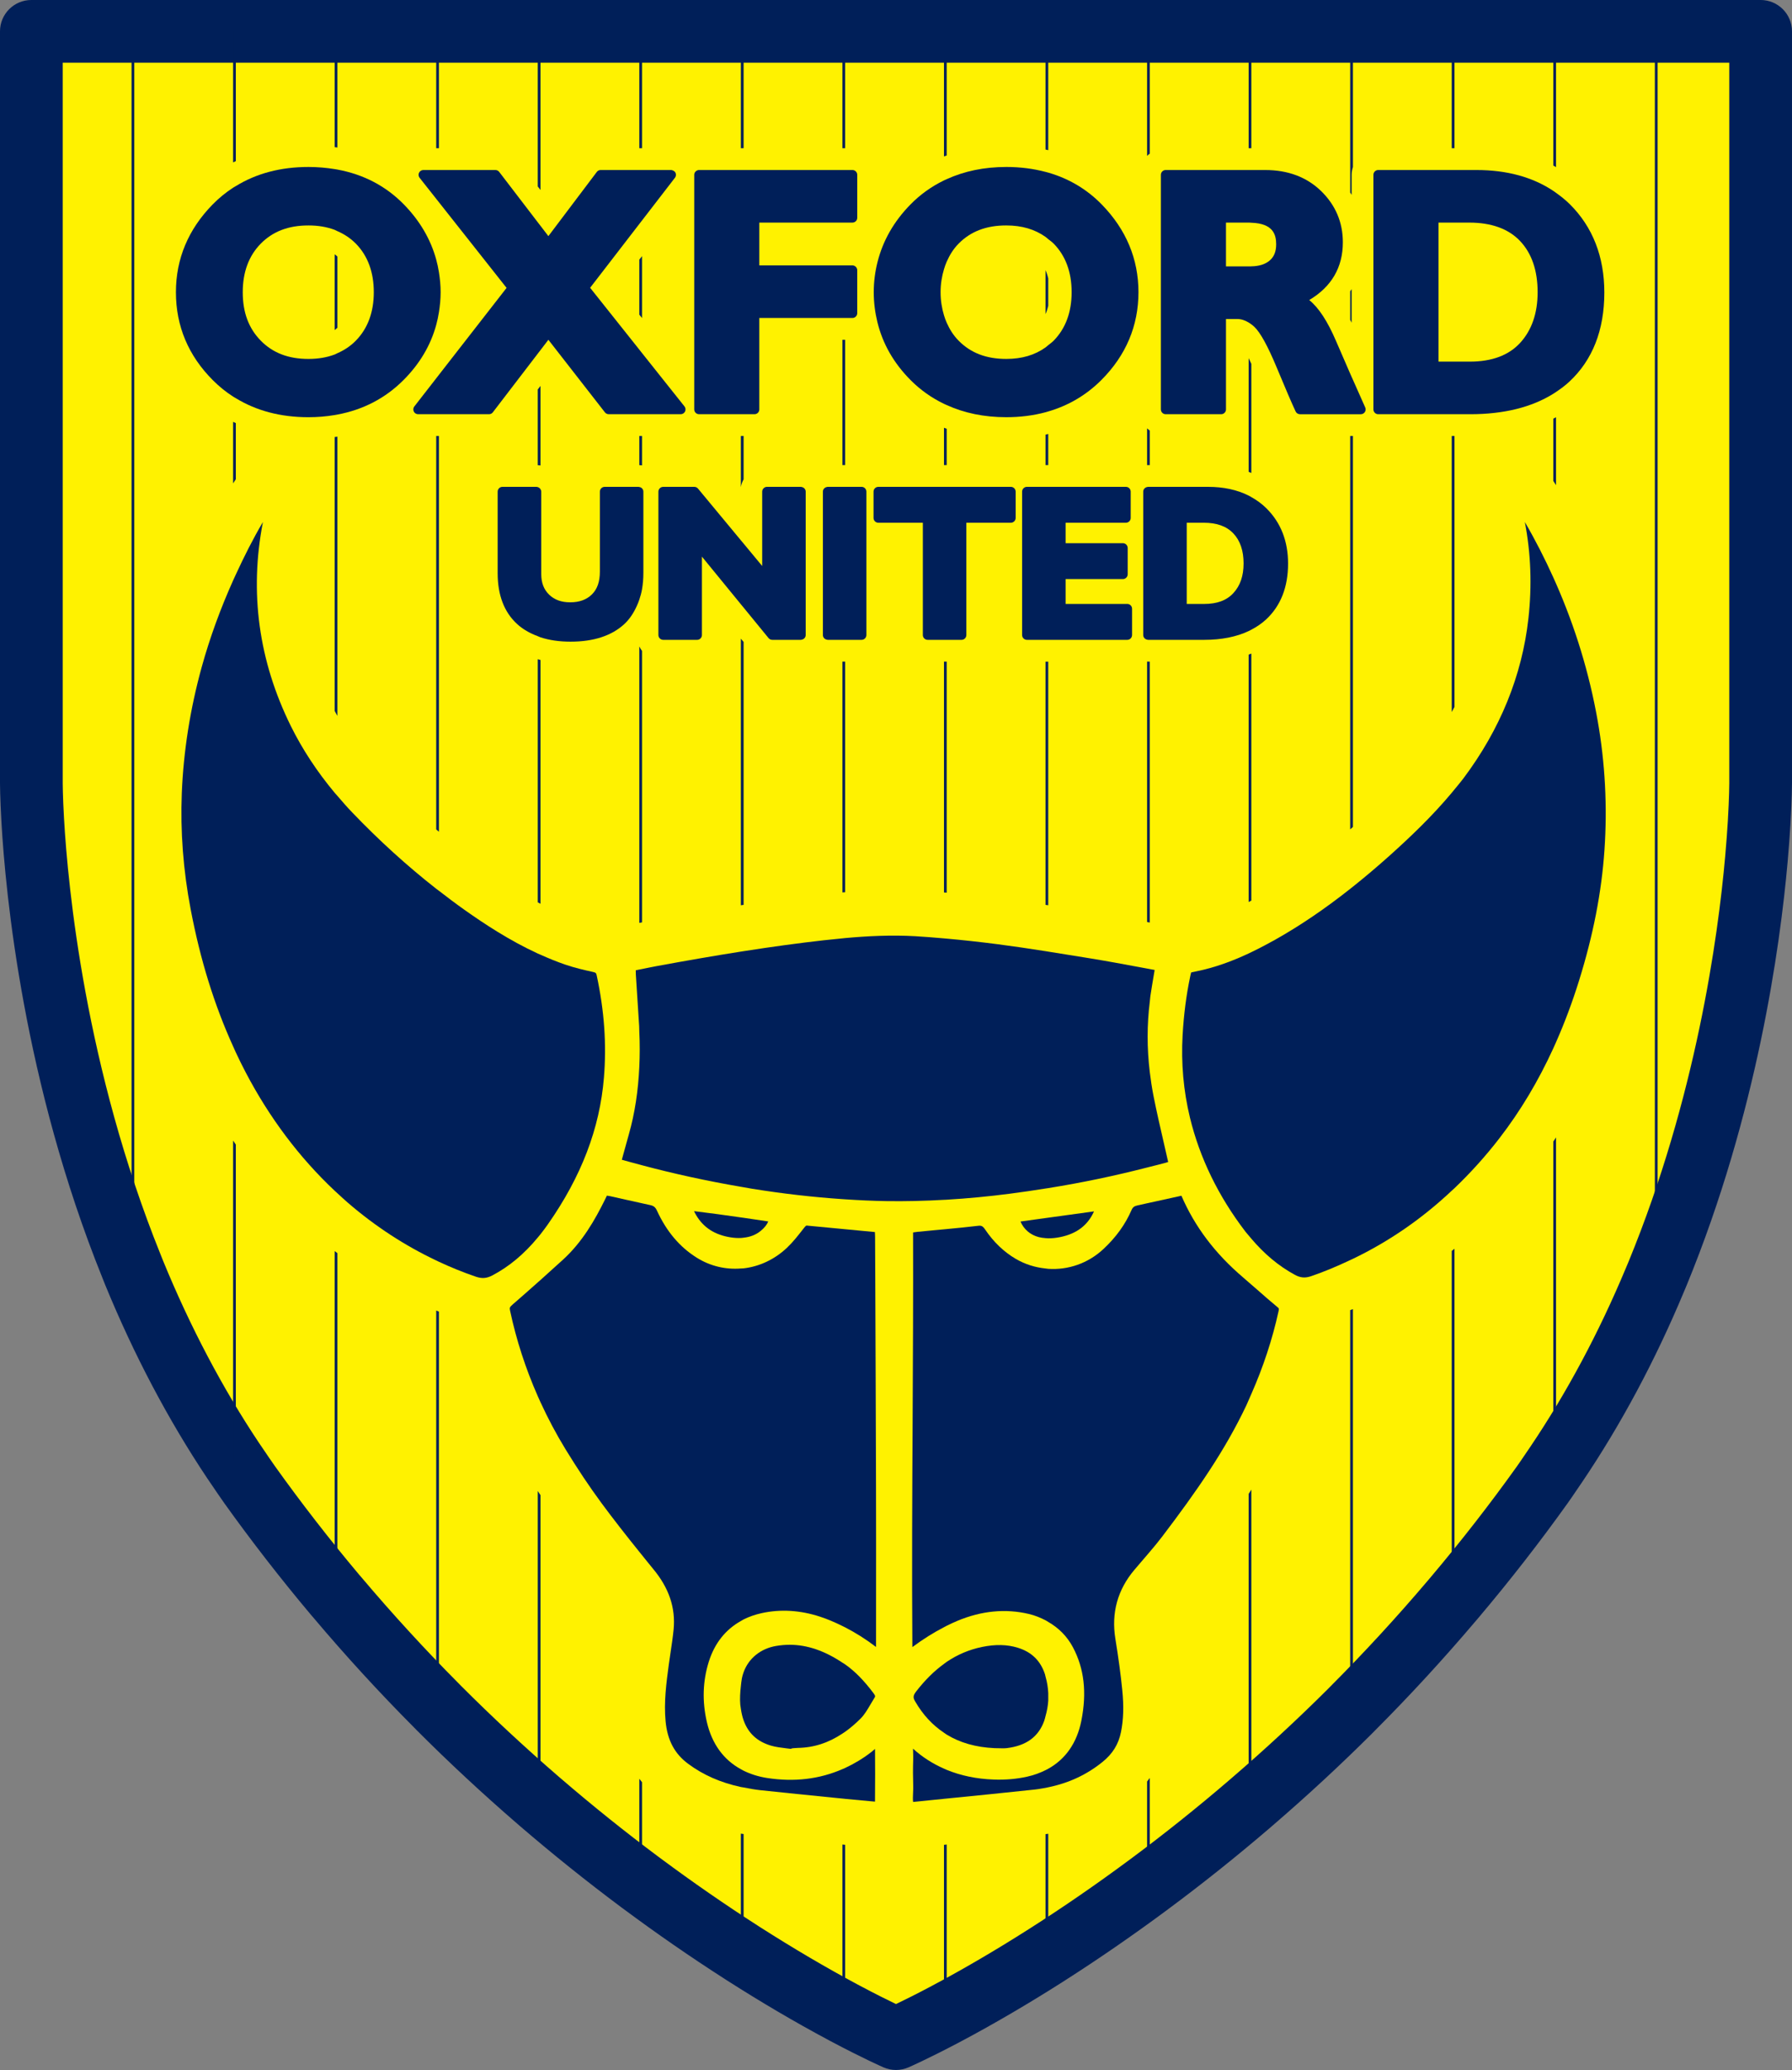 <svg xmlns:dc="http://purl.org/dc/elements/1.1/" xmlns:cc="http://creativecommons.org/ns#" xmlns:rdf="http://www.w3.org/1999/02/22-rdf-syntax-ns#" xmlns:svg="http://www.w3.org/2000/svg" xmlns="http://www.w3.org/2000/svg" xmlns:sodipodi="http://sodipodi.sourceforge.net/DTD/sodipodi-0.dtd" xmlns:inkscape="http://www.inkscape.org/namespaces/inkscape" id="svg2" version="1.1" inkscape:version="0.91 r13725" xml:space="preserve" viewBox="14.33 14.34 581.34 671.33" sodipodi:docname="Logo Oxford United 2018.svg"><rect x="14.33" y="14.34" width="581.34" height="671.33" fill="#808080" stroke="none"/><defs id="defs6"></defs><sodipodi:namedview pagecolor="#ffffff" bordercolor="#666666" borderopacity="1" objecttolerance="10" gridtolerance="10" guidetolerance="10" inkscape:pageopacity="0" inkscape:pageshadow="2" inkscape:window-width="1440" inkscape:window-height="788" id="namedview4" showgrid="false" inkscape:zoom="0.77680356" inkscape:cx="304.70946" inkscape:cy="395.4381" inkscape:window-x="0" inkscape:window-y="1" inkscape:window-maximized="1" inkscape:current-layer="g10"></sodipodi:namedview><g id="g10" inkscape:groupmode="layer" inkscape:label="Logo Oxford United" transform="matrix(1.25,0,0,-1.25,0,700)"><g id="g5158" transform="matrix(1,0,0,1,0.001,0)"><g id="g5066"><path style="fill:#001f59;fill-opacity:1;fill-rule:nonzero;stroke:none" d="m 19.603,548.53 c -4.492,0 -8.141,-3.642 -8.141,-8.134 l 0,-195.048 c 0,-0.152 0.014,-3.788 0.373,-10.084 1.064,-18.689 5.756,-67.629 26.223,-118.325 l 0.725,-1.825 c 7.435,-18.094 16.315,-34.93 26.431,-50.08 l 1.133,-1.659 c 1.092,-1.617 2.183,-3.234 3.323,-4.838 6.958,-9.738 14.498,-19.456 22.438,-28.911 l 0.698,-0.809 c 8.278,-9.814 17.061,-19.392 26.078,-28.453 l 0.739,-0.755 c 8.285,-8.301 17.061,-16.455 26.106,-24.272 l 0.698,-0.602 c 8.492,-7.305 17.275,-14.342 26.092,-20.922 0.007,-0.007 0.221,-0.165 0.228,-0.172 l 0.491,-0.359 c 8.651,-6.428 17.433,-12.504 26.23,-18.144 l 0.595,-0.386 c 8.921,-5.695 17.731,-10.88 26.417,-15.517 l 0.497,-0.269 c 8.52,-4.527 13.571,-6.732 13.778,-6.822 1.036,-0.449 2.137,-0.678 3.242,-0.678 1.099,0 2.197,0.228 3.227,0.67 0.2,0.09 4.947,2.15 13.267,6.545 l 0.483,0.256 c 8.486,4.513 17.303,9.67 26.252,15.358 l 0.664,0.428 c 8.658,5.529 17.441,11.584 26.106,17.991 l 0.719,0.539 c 8.817,6.538 17.592,13.547 26.098,20.831 l 0.713,0.616 c 9.08,7.803 17.855,15.923 26.098,24.141 l 0.713,0.727 c 8.969,8.978 17.752,18.523 26.092,28.358 l 0.719,0.842 c 8.244,9.752 16.038,19.774 23.169,29.761 0.739,1.023 1.437,2.068 2.142,3.105 l 1.575,2.308 c 10.089,14.943 18.976,31.538 26.405,49.314 l 0.739,1.755 c 18.291,44.496 24.282,87.956 26.223,109.9 0.325,3.656 0.559,6.911 0.725,9.655 0.401,6.732 0.408,10.623 0.408,10.789 l 0,195.042 c 0,4.492 -3.648,8.134 -8.139,8.134 l -448.794,0 z" id="path5064" inkscape:connector-curvature="0"></path><path style="fill:#fff200;fill-opacity:1;fill-rule:nonzero;stroke:none" d="m 27.739,532.256 432.52,0 0,-186.894 c 0,-0.035 -0.007,-3.635 -0.373,-9.828 -0.159,-2.613 -0.387,-5.716 -0.691,-9.192 -1.859,-21.025 -7.595,-62.631 -25.064,-105.13 l -0.697,-1.659 C 426.414,202.744 418.039,187.104 408.566,173.073 l -1.577,-2.316 c -0.629,-0.926 -1.25,-1.852 -1.906,-2.764 -6.882,-9.642 -14.409,-19.304 -22.348,-28.711 l -0.705,-0.83 c -8.064,-9.503 -16.542,-18.716 -25.2,-27.383 l -0.698,-0.712 c -7.953,-7.927 -16.431,-15.771 -25.2,-23.305 L 330.225,86.445 C 322.016,79.409 313.531,72.635 304.991,66.291 L 304.327,65.8 C 295.959,59.607 287.487,53.768 279.113,48.425 l -0.67,-0.428 C 269.908,42.564 261.458,37.622 253.38,33.33 l -0.727,-0.388 c -3.683,-1.949 -6.62,-3.393 -8.652,-4.367 -2.17,1.037 -5.361,2.62 -9.383,4.763 l -0.692,0.366 c -8.092,4.327 -16.536,9.295 -25.159,14.797 l -0.4,0.256 c -0.021,0.014 -0.215,0.146 -0.242,0.159 -8.354,5.363 -16.833,11.224 -25.153,17.403 l -0.725,0.539 c -8.52,6.352 -16.999,13.159 -25.222,20.23 l -0.684,0.587 c -8.72,7.534 -17.206,15.42 -25.208,23.438 l -0.691,0.705 c -8.727,8.771 -17.205,18.025 -25.214,27.508 l -0.684,0.794 c -7.649,9.109 -14.918,18.481 -21.628,27.867 -1.057,1.486 -2.067,2.986 -3.083,4.486 l -1.113,1.631 c -9.487,14.217 -17.862,30.1 -24.889,47.206 l -0.684,1.714 C 33.585,271.487 29.099,318.312 28.077,336.192 c -0.332,5.785 -0.338,9.164 -0.338,9.164 l 0,186.9 z" id="path174" inkscape:connector-curvature="0"></path></g><g id="g4882"><path style="fill:#001f59;fill-opacity:1;fill-rule:nonzero;stroke:none" d="m 468.004,540.393 -0.705,0 0,0 0,-214.768 c 0.318,3.566 0.546,6.746 0.705,9.42 l 0,205.347 z" id="path4752" inkscape:connector-curvature="0"></path><path style="fill:#001f59;fill-opacity:1;fill-rule:nonzero;stroke:none" d="m 440.944,540.393 0,0 0,-323.983 c 0.235,0.567 0.477,1.133 0.705,1.693 l 0,322.29 0,0 -0.705,0 z" id="path4750" inkscape:connector-curvature="0"></path><path style="fill:#001f59;fill-opacity:1;fill-rule:nonzero;stroke:none" d="m 415.294,540.393 0,0 -0.705,0 0,0 0,-34.82 c 0.235,-0.131 0.47,-0.27 0.705,-0.401 l 0,35.221 z" id="path4748" inkscape:connector-curvature="0"></path><path style="fill:#001f59;fill-opacity:1;fill-rule:nonzero;stroke:none" d="m 414.589,167.463 c 0.235,0.346 0.47,0.691 0.705,1.037 l 0,84.921 c -0.235,-0.352 -0.47,-0.712 -0.705,-1.064 l 0,-84.894 z" id="path4746" inkscape:connector-curvature="0"></path><path style="fill:#001f59;fill-opacity:1;fill-rule:nonzero;stroke:none" d="m 414.589,423.754 c 0.235,-0.366 0.47,-0.726 0.705,-1.106 l 0,17.624 c -0.235,-0.124 -0.47,-0.249 -0.705,-0.366 l 0,-16.152 z" id="path4744" inkscape:connector-curvature="0"></path><path style="fill:#001f59;fill-opacity:1;fill-rule:nonzero;stroke:none" d="m 388.939,365.11 0,70.297 -0.712,0 0,-71.624 c 0.242,0.435 0.484,0.878 0.712,1.327" id="path4742" inkscape:connector-curvature="0"></path><path style="fill:#001f59;fill-opacity:1;fill-rule:nonzero;stroke:none" d="m 388.227,133.189 c 0.242,0.276 0.477,0.553 0.712,0.829 l 0,90.52 c -0.235,-0.187 -0.47,-0.373 -0.712,-0.56 l 0,-90.789 z" id="path4740" inkscape:connector-curvature="0"></path><path style="fill:#001f59;fill-opacity:1;fill-rule:nonzero;stroke:none" d="m 388.939,540.393 0,0 -0.712,0 0,0 0,-30.321 0.712,0 0,30.321 z" id="path4738" inkscape:connector-curvature="0"></path><path style="fill:#001f59;fill-opacity:1;fill-rule:nonzero;stroke:none" d="m 361.872,104.596 c 0.235,0.235 0.47,0.484 0.712,0.719 l 0,103.562 c -0.235,-0.097 -0.477,-0.173 -0.712,-0.27 l 0,-104.011 z" id="path4736" inkscape:connector-curvature="0"></path><path style="fill:#001f59;fill-opacity:1;fill-rule:nonzero;stroke:none" d="m 362.245,473.51 c -0.117,-0.187 -0.242,-0.373 -0.373,-0.56 l 0,-7.402 c 0.124,-0.249 0.249,-0.491 0.373,-0.746 l 0,8.708 z" id="path4734" inkscape:connector-curvature="0"></path><path style="fill:#001f59;fill-opacity:1;fill-rule:nonzero;stroke:none" d="m 362.245,503.174 c 0,0.705 0.138,1.368 0.339,2.011 l 0,35.207 0,0 -0.712,0 0,0 0,-41.815 c 0.131,-0.2 0.256,-0.401 0.373,-0.601 l 0,5.197 z" id="path4732" inkscape:connector-curvature="0"></path><path style="fill:#001f59;fill-opacity:1;fill-rule:nonzero;stroke:none" d="m 362.584,333.967 0,101.44 -0.712,0 0,-102.062 c 0.235,0.207 0.47,0.415 0.712,0.622" id="path4730" inkscape:connector-curvature="0"></path><path style="fill:#001f59;fill-opacity:1;fill-rule:nonzero;stroke:none" d="m 335.517,314.498 c 0.242,0.131 0.463,0.235 0.705,0.373 l 0,64.09 c -0.235,-0.09 -0.463,-0.194 -0.705,-0.276 l 0,-64.187 z" id="path4726" inkscape:connector-curvature="0"></path><path style="fill:#001f59;fill-opacity:1;fill-rule:nonzero;stroke:none" d="m 335.517,426.111 c 0.242,-0.09 0.47,-0.194 0.705,-0.29 l 0,28.303 c -0.249,0.553 -0.484,1.037 -0.705,1.486 l 0,-29.498 z" id="path4724" inkscape:connector-curvature="0"></path><path style="fill:#001f59;fill-opacity:1;fill-rule:nonzero;stroke:none" d="m 335.517,80.26 c 0.235,0.2 0.47,0.408 0.705,0.608 l 0,81.169 c -0.235,-0.366 -0.47,-0.74 -0.705,-1.106 l 0,-80.671 z" id="path4722" inkscape:connector-curvature="0"></path><path style="fill:#001f59;fill-opacity:1;fill-rule:nonzero;stroke:none" d="m 336.222,540.393 0,0 -0.705,0 0,0 0,-30.321 0.705,0 0,30.321 z" id="path4720" inkscape:connector-curvature="0"></path><path style="fill:#001f59;fill-opacity:1;fill-rule:nonzero;stroke:none" d="m 309.867,540.393 0,0 -0.705,0 0,0 0,-32.304 c 0.221,0.214 0.463,0.401 0.705,0.587 l 0,31.717 z" id="path4718" inkscape:connector-curvature="0"></path><path style="fill:#001f59;fill-opacity:1;fill-rule:nonzero;stroke:none" d="m 309.867,427.86 0,8.95 c -0.242,0.18 -0.484,0.366 -0.705,0.581 l 0,-9.552 c 0.083,0 0.159,0.021 0.242,0.021 l 0.463,0 z" id="path4716" inkscape:connector-curvature="0"></path><path style="fill:#001f59;fill-opacity:1;fill-rule:nonzero;stroke:none" d="m 309.162,59.263 c 0.235,0.173 0.47,0.346 0.705,0.518 l 0,27.452 c -0.221,-0.311 -0.463,-0.615 -0.705,-0.919 l 0,-27.052 z" id="path4714" inkscape:connector-curvature="0"></path><path style="fill:#001f59;fill-opacity:1;fill-rule:nonzero;stroke:none" d="m 309.162,376.895 0,-67.594 c 0.028,-0.007 0.055,-0.007 0.083,-0.014 l 0.622,-0.117 0,67.698 -0.463,0 c -0.083,0 -0.159,0.028 -0.242,0.028" id="path4712" inkscape:connector-curvature="0"></path><path style="fill:#001f59;fill-opacity:1;fill-rule:nonzero;stroke:none" d="m 283.512,540.393 0,0 -0.705,0 0,0 0,-30.666 c 0.235,-0.055 0.47,-0.104 0.705,-0.159 l 0,30.825 z" id="path4710" inkscape:connector-curvature="0"></path><path style="fill:#001f59;fill-opacity:1;fill-rule:nonzero;stroke:none" d="m 282.808,41.128 c 0.235,0.145 0.47,0.304 0.705,0.456 l 0,31.171 c -0.235,-0.035 -0.47,-0.062 -0.705,-0.097 l 0,-31.53 z" id="path4708" inkscape:connector-curvature="0"></path><path style="fill:#001f59;fill-opacity:1;fill-rule:nonzero;stroke:none" d="m 283.512,313.654 0,63.212 -0.705,0 0,-63.109 c 0.235,-0.042 0.47,-0.069 0.705,-0.104" id="path4706" inkscape:connector-curvature="0"></path><path style="fill:#001f59;fill-opacity:1;fill-rule:nonzero;stroke:none" d="m 283.512,476.268 c -0.173,0.774 -0.408,1.493 -0.705,2.163 l 0,-11.397 c 0.297,0.67 0.532,1.389 0.705,2.156 l 0,7.077 z" id="path4704" inkscape:connector-curvature="0"></path><path style="fill:#001f59;fill-opacity:1;fill-rule:nonzero;stroke:none" d="m 282.808,435.767 0,-7.907 0.705,0 0,8.073 c -0.235,-0.055 -0.47,-0.111 -0.705,-0.166" id="path4702" inkscape:connector-curvature="0"></path><path style="fill:#001f59;fill-opacity:1;fill-rule:nonzero;stroke:none" d="m 256.453,25.749 c 0.221,0.117 0.477,0.256 0.705,0.38 l 0,43.833 -0.705,-0.076 0,-44.137 z" id="path4700" inkscape:connector-curvature="0"></path><path style="fill:#001f59;fill-opacity:1;fill-rule:nonzero;stroke:none" d="m 256.453,427.86 0.705,0 0,9.42 c -0.235,0.09 -0.477,0.166 -0.705,0.263 l 0,-9.683 z" id="path4698" inkscape:connector-curvature="0"></path><path style="fill:#001f59;fill-opacity:1;fill-rule:nonzero;stroke:none" d="m 257.157,316.917 0,59.95 -0.705,0 0,-59.888 c 0.235,-0.021 0.47,-0.042 0.705,-0.062" id="path4696" inkscape:connector-curvature="0"></path><path style="fill:#001f59;fill-opacity:1;fill-rule:nonzero;stroke:none" d="m 257.157,540.393 0,0 -0.705,0 0,0 0,-32.449 c 0.228,0.09 0.47,0.159 0.705,0.249 l 0,32.201 z" id="path4694" inkscape:connector-curvature="0"></path><path style="fill:#001f59;fill-opacity:1;fill-rule:nonzero;stroke:none" d="m 230.098,427.86 0.705,0 0,32.512 -0.705,0 0,-32.512 z" id="path4692" inkscape:connector-curvature="0"></path><path style="fill:#001f59;fill-opacity:1;fill-rule:nonzero;stroke:none" d="m 230.098,26.524 c 0.235,-0.124 0.477,-0.256 0.705,-0.373 l 0,43.743 c -0.235,0.021 -0.47,0.048 -0.705,0.069 l 0,-43.439 z" id="path4690" inkscape:connector-curvature="0"></path><path style="fill:#001f59;fill-opacity:1;fill-rule:nonzero;stroke:none" d="m 230.802,317.041 0,59.826 -0.705,0 0,-59.881 c 0.228,0.021 0.463,0.042 0.705,0.055" id="path4688" inkscape:connector-curvature="0"></path><path style="fill:#001f59;fill-opacity:1;fill-rule:nonzero;stroke:none" d="m 230.802,540.393 0,0 -0.705,0 0,0 0,-30.321 0.705,0 0,30.321 z" id="path4686" inkscape:connector-curvature="0"></path><path style="fill:#001f59;fill-opacity:1;fill-rule:nonzero;stroke:none" d="m 204.448,435.407 -0.712,0 0,-13.27 c 0.124,0.726 0.373,1.403 0.712,2.032 l 0,11.238 z" id="path4684" inkscape:connector-curvature="0"></path><path style="fill:#001f59;fill-opacity:1;fill-rule:nonzero;stroke:none" d="m 204.448,540.393 0,0 -0.705,0 -0.007,0 0,-30.321 0.712,0 0,30.321 z" id="path4682" inkscape:connector-curvature="0"></path><path style="fill:#001f59;fill-opacity:1;fill-rule:nonzero;stroke:none" d="m 203.736,42.061 c 0.235,-0.145 0.477,-0.304 0.712,-0.456 l 0,31.081 c -0.235,0.035 -0.477,0.069 -0.712,0.104 l 0,-30.728 z" id="path4680" inkscape:connector-curvature="0"></path><path style="fill:#001f59;fill-opacity:1;fill-rule:nonzero;stroke:none" d="m 203.736,313.654 c 0.242,0.035 0.47,0.069 0.712,0.104 l 0,68.209 -0.712,0.864 0,-69.177 z" id="path4678" inkscape:connector-curvature="0"></path><path style="fill:#001f59;fill-opacity:1;fill-rule:nonzero;stroke:none" d="m 178.086,435.407 -0.705,0 0,-7.561 c 0.242,-0.007 0.477,-0.042 0.705,-0.069 l 0,7.63 z" id="path4676" inkscape:connector-curvature="0"></path><path style="fill:#001f59;fill-opacity:1;fill-rule:nonzero;stroke:none" d="m 178.086,540.393 0,0 -0.705,0 0,0 0,-30.321 0.705,0 0,30.321 z" id="path4674" inkscape:connector-curvature="0"></path><path style="fill:#001f59;fill-opacity:1;fill-rule:nonzero;stroke:none" d="m 177.381,466.896 0.705,-0.885 0,16.062 -0.705,-0.912 0,-14.265 z" id="path4672" inkscape:connector-curvature="0"></path><path style="fill:#001f59;fill-opacity:1;fill-rule:nonzero;stroke:none" d="m 177.381,309.079 c 0.235,0.042 0.47,0.09 0.705,0.138 l 0,70.428 c -0.27,0.359 -0.504,0.746 -0.705,1.161 l 0,-71.727 z" id="path4670" inkscape:connector-curvature="0"></path><path style="fill:#001f59;fill-opacity:1;fill-rule:nonzero;stroke:none" d="m 177.381,60.341 c 0.235,-0.18 0.47,-0.352 0.705,-0.525 l 0,26.312 c -0.235,0.297 -0.477,0.587 -0.705,0.898 l 0,-26.685 z" id="path4668" inkscape:connector-curvature="0"></path><path style="fill:#001f59;fill-opacity:1;fill-rule:nonzero;stroke:none" d="m 151.026,314.422 c 0.235,-0.131 0.47,-0.263 0.712,-0.387 l 0,63.254 c -0.249,0.062 -0.47,0.138 -0.712,0.207 l 0,-63.074 z" id="path4666" inkscape:connector-curvature="0"></path><path style="fill:#001f59;fill-opacity:1;fill-rule:nonzero;stroke:none" d="m 151.738,448.401 -0.712,-0.926 0,-19.642 c 0.242,-0.014 0.477,-0.042 0.712,-0.076 l 0,20.645 z" id="path4664" inkscape:connector-curvature="0"></path><path style="fill:#001f59;fill-opacity:1;fill-rule:nonzero;stroke:none" d="m 151.026,81.518 c 0.235,-0.207 0.47,-0.408 0.712,-0.615 l 0,79.703 c -0.242,0.359 -0.477,0.712 -0.712,1.078 l 0,-80.166 z" id="path4662" inkscape:connector-curvature="0"></path><path style="fill:#001f59;fill-opacity:1;fill-rule:nonzero;stroke:none" d="m 151.738,540.393 -0.007,0 -0.705,0 0,0 0,-40.239 0.712,-0.919 0,41.158 z" id="path4660" inkscape:connector-curvature="0"></path><path style="fill:#001f59;fill-opacity:1;fill-rule:nonzero;stroke:none" d="m 125.376,540.393 0,0 -0.705,0 0,0 0,-30.321 0.705,0 0,30.321 z" id="path4658" inkscape:connector-curvature="0"></path><path style="fill:#001f59;fill-opacity:1;fill-rule:nonzero;stroke:none" d="m 125.376,332.73 0,102.677 -0.705,0 0,-102.076 c 0.235,-0.207 0.47,-0.401 0.705,-0.601" id="path4656" inkscape:connector-curvature="0"></path><path style="fill:#001f59;fill-opacity:1;fill-rule:nonzero;stroke:none" d="m 124.671,106.075 c 0.235,-0.235 0.47,-0.484 0.705,-0.719 l 0,102.864 c -0.235,0.097 -0.47,0.2 -0.705,0.297 l 0,-102.442 z" id="path4654" inkscape:connector-curvature="0"></path><path style="fill:#001f59;fill-opacity:1;fill-rule:nonzero;stroke:none" d="m 99.021,481.977 c -0.235,0.194 -0.456,0.408 -0.705,0.581 l 0,-19.663 c 0.249,0.173 0.47,0.387 0.705,0.587 l 0,18.495 z" id="path4652" inkscape:connector-curvature="0"></path><path style="fill:#001f59;fill-opacity:1;fill-rule:nonzero;stroke:none" d="m 98.316,364.074 c 0.228,-0.435 0.47,-0.864 0.705,-1.292 l 0,72.453 c -0.235,-0.042 -0.47,-0.062 -0.705,-0.097 l 0,-71.064 z" id="path4650" inkscape:connector-curvature="0"></path><path style="fill:#001f59;fill-opacity:1;fill-rule:nonzero;stroke:none" d="m 99.021,540.393 0,0 -0.705,0 0,0 0,-30.044 c 0.235,-0.035 0.47,-0.055 0.705,-0.097 l 0,30.141 z" id="path4648" inkscape:connector-curvature="0"></path><path style="fill:#001f59;fill-opacity:1;fill-rule:nonzero;stroke:none" d="m 98.316,134.889 c 0.235,-0.283 0.47,-0.546 0.705,-0.829 l 0,89.345 c -0.235,0.18 -0.477,0.346 -0.705,0.532 l 0,-89.048 z" id="path4646" inkscape:connector-curvature="0"></path><path style="fill:#001f59;fill-opacity:1;fill-rule:nonzero;stroke:none" d="m 71.961,423.112 c 0.235,0.359 0.463,0.726 0.705,1.078 l 0,14.563 c -0.235,0.111 -0.477,0.207 -0.705,0.325 l 0,-15.966 z" id="path4644" inkscape:connector-curvature="0"></path><path style="fill:#001f59;fill-opacity:1;fill-rule:nonzero;stroke:none" d="m 71.961,169.584 c 0.228,-0.346 0.47,-0.684 0.705,-1.03 l 0,83.007 c -0.235,0.352 -0.477,0.698 -0.705,1.044 l 0,-83.021 z" id="path4642" inkscape:connector-curvature="0"></path><path style="fill:#001f59;fill-opacity:1;fill-rule:nonzero;stroke:none" d="m 72.666,540.393 0,0 -0.705,0 0,0 0,-33.998 c 0.228,0.117 0.47,0.207 0.705,0.325 l 0,33.673 z" id="path4640" inkscape:connector-curvature="0"></path><path style="fill:#001f59;fill-opacity:1;fill-rule:nonzero;stroke:none" d="m 19.604,540.393 0,-195.042 c 0,0 0,-3.483 0.352,-9.621 l 0,204.663 0,0 -0.352,0 z" id="path4638" inkscape:connector-curvature="0"></path><path style="fill:#001f59;fill-opacity:1;fill-rule:nonzero;stroke:none" d="m 45.606,540.393 0,0 0,-320.417 c 0.235,-0.587 0.463,-1.182 0.705,-1.769 l 0,322.186 0,0 -0.705,0 z" id="path182" inkscape:connector-curvature="0"></path></g><g id="g4855"><g id="g4828"><path id="path4770" d="m 238.611,218.469 -0.042,9.268 c 0,0.373 -0.021,0.746 -0.048,1.133 l -3.87,0.366 c -1.299,0.117 -2.564,0.242 -3.849,0.366 -0.235,0.021 -0.47,0.042 -0.705,0.069 -3.116,0.29 -6.24,0.581 -9.329,0.885 -0.2,-0.055 -0.504,-0.442 -0.601,-0.567 l -0.346,-0.442 c -1.271,-1.624 -2.577,-3.297 -4.132,-4.769 -3.248,-3.062 -7.186,-4.859 -11.243,-5.329 -0.235,-0.028 -0.47,-0.021 -0.712,-0.035 -3.911,-0.311 -7.905,0.581 -11.45,2.806 -4.443,2.785 -7.829,6.787 -10.337,12.233 -0.408,0.885 -0.85,1.23 -1.817,1.431 -0.684,0.138 -1.361,0.304 -2.045,0.449 -0.235,0.055 -0.47,0.104 -0.705,0.159 -1.189,0.263 -2.384,0.518 -3.572,0.788 -1.334,0.304 -2.66,0.608 -3.994,0.898 -0.269,0.062 -0.553,0.104 -0.843,0.138 -0.18,-0.38 -0.359,-0.753 -0.546,-1.12 -2.508,-5.059 -5.763,-10.865 -10.883,-15.523 -2.011,-1.838 -3.932,-3.566 -5.804,-5.239 -0.235,-0.207 -0.477,-0.422 -0.712,-0.629 -2.246,-2.004 -4.416,-3.912 -6.53,-5.743 -0.781,-0.677 -0.815,-0.857 -0.656,-1.597 1.624,-7.623 4.042,-15.032 7.186,-22.172 0.235,-0.525 0.47,-1.051 0.712,-1.576 1.914,-4.168 4.07,-8.245 6.495,-12.206 3.158,-5.156 6.205,-9.718 9.329,-13.954 3.116,-4.223 6.433,-8.446 9.819,-12.648 0.235,-0.29 0.47,-0.581 0.705,-0.871 0.967,-1.189 1.907,-2.391 2.888,-3.573 4.118,-4.942 5.853,-10.091 5.307,-15.731 -0.193,-1.97 -0.491,-3.933 -0.774,-5.833 -0.166,-1.071 -0.325,-2.149 -0.47,-3.228 -0.643,-4.797 -1.306,-9.752 -0.836,-14.715 0.463,-4.928 2.329,-8.439 5.867,-11.058 3.918,-2.91 8.43,-4.88 13.668,-6.013 0.228,-0.048 0.484,-0.069 0.712,-0.117 1.396,-0.276 2.805,-0.539 4.312,-0.705 6.274,-0.67 12.549,-1.299 18.83,-1.928 l 2.508,-0.249 0.705,-0.076 0.131,-0.014 c 2.08,-0.207 4.16,-0.394 6.35,-0.594 l 1.265,-0.111 c 0.042,5.073 0.048,9.469 0.007,13.671 -0.311,-0.276 -0.629,-0.546 -0.967,-0.809 -2.156,-1.673 -4.429,-3.027 -6.786,-4.126 -0.235,-0.104 -0.47,-0.2 -0.705,-0.304 -5.95,-2.592 -12.48,-3.394 -19.542,-2.302 -2.26,0.352 -4.291,1.002 -6.108,1.894 -0.249,0.117 -0.47,0.263 -0.712,0.387 -4.471,2.447 -7.497,6.545 -8.817,12.199 -1.258,5.405 -1.085,10.699 0.511,15.744 1.506,4.762 4.353,8.301 8.306,10.505 0.242,0.138 0.463,0.29 0.712,0.415 1.423,0.712 2.992,1.258 4.685,1.631 4.906,1.078 10.026,0.767 15.195,-0.933 1.962,-0.643 3.87,-1.472 5.77,-2.412 0.235,-0.117 0.47,-0.221 0.705,-0.346 2.695,-1.389 5.355,-3.055 8.016,-5.087 l 0.007,12.648 c 0.007,9.676 0.014,19.345 -0.014,29.021 -0.048,18.523 -0.124,37.046 -0.2,55.575" style="fill:#001f59;fill-opacity:1;fill-rule:nonzero;stroke:none" inkscape:connector-curvature="0"></path><path id="path4768" d="m 415.294,397.118 c -0.235,0.532 -0.47,1.064 -0.705,1.59 -2.218,4.9 -4.664,9.704 -7.394,14.39 1.569,-8.08 1.886,-16.47 0.933,-25.033 -1.651,-14.818 -7.332,-28.786 -16.888,-41.517 -0.732,-0.981 -1.534,-1.894 -2.301,-2.841 -0.242,-0.29 -0.47,-0.581 -0.712,-0.871 -5.058,-6.054 -10.711,-11.445 -16.197,-16.366 -3.206,-2.868 -6.343,-5.515 -9.446,-7.99 -0.242,-0.187 -0.477,-0.38 -0.712,-0.567 -6.647,-5.253 -13.129,-9.642 -19.59,-13.263 -1.81,-1.009 -3.856,-2.101 -6.06,-3.159 -0.235,-0.111 -0.463,-0.228 -0.705,-0.339 -4.07,-1.908 -8.707,-3.677 -13.723,-4.672 -0.47,-0.09 -0.94,-0.187 -1.195,-0.256 -0.083,-0.27 -0.193,-0.788 -0.283,-1.216 -0.988,-4.714 -1.624,-9.635 -1.935,-15.046 -0.415,-7.25 0.221,-14.445 1.9,-21.384 2.536,-10.471 7.38,-20.43 14.394,-29.588 0.27,-0.359 0.567,-0.663 0.843,-1.002 0.235,-0.29 0.47,-0.567 0.705,-0.843 3.358,-3.953 7.048,-7.07 11.291,-9.372 1.437,-0.781 2.653,-0.885 4.181,-0.366 3.496,1.189 6.869,2.626 10.178,4.188 0.235,0.111 0.477,0.221 0.712,0.332 9.308,4.465 17.876,10.367 25.643,17.673 0.235,0.221 0.477,0.429 0.712,0.65 4.118,3.94 8.029,8.245 11.678,12.98 5.438,7.05 10.061,14.777 13.972,23.319 0.235,0.518 0.47,1.051 0.705,1.576 2.218,5.025 4.208,10.319 5.963,15.945 3.697,11.881 5.86,22.988 6.606,33.949 0.767,11.231 0.173,22.518 -1.769,33.541 -2.163,12.296 -5.804,24.183 -10.8,35.56" style="fill:#001f59;fill-opacity:1;fill-rule:nonzero;stroke:none" inkscape:connector-curvature="0"></path><path id="path4766" d="m 151.026,227.441 c 0.235,0.283 0.477,0.567 0.712,0.864 0.636,0.816 1.271,1.652 1.893,2.537 8.714,12.441 13.482,24.895 14.566,38.082 0.712,8.667 0.104,17.341 -1.873,26.526 -0.131,0.587 -0.193,0.74 -1.043,0.919 -2.135,0.463 -4.644,1.044 -7.055,1.866 -2.232,0.76 -4.388,1.645 -6.489,2.592 -0.235,0.104 -0.477,0.2 -0.712,0.304 -7.387,3.407 -13.896,7.713 -19.044,11.356 -2.218,1.569 -4.416,3.228 -6.606,4.928 -0.235,0.18 -0.47,0.346 -0.705,0.525 -7.518,5.889 -14.836,12.531 -21.822,19.822 -1.341,1.396 -2.591,2.841 -3.828,4.285 -0.228,0.27 -0.484,0.525 -0.705,0.795 -4.561,5.467 -8.375,11.259 -11.36,17.286 -8.368,16.926 -10.8,34.716 -7.256,52.963 -2.591,-4.389 -4.885,-8.964 -7.034,-13.629 -0.235,-0.511 -0.477,-1.023 -0.705,-1.534 -3.241,-7.229 -6.005,-14.721 -8.154,-22.49 -2.985,-10.81 -4.726,-21.82 -5.162,-32.719 -0.394,-9.87 0.373,-19.995 2.301,-30.106 2.495,-13.118 6.129,-24.812 11.015,-35.567 0.235,-0.525 0.463,-1.051 0.705,-1.569 0.822,-1.762 1.679,-3.497 2.577,-5.211 6.171,-11.784 13.931,-22.075 23.073,-30.68 0.228,-0.221 0.47,-0.429 0.705,-0.643 0.912,-0.843 1.824,-1.693 2.764,-2.502 7.076,-6.096 14.746,-11.086 22.886,-14.943 0.235,-0.111 0.47,-0.235 0.705,-0.339 3.144,-1.465 6.35,-2.765 9.626,-3.884 1.548,-0.525 2.764,-0.429 4.208,0.325 4.374,2.295 8.264,5.543 11.816,9.842" style="fill:#001f59;fill-opacity:1;fill-rule:nonzero;stroke:none" inkscape:connector-curvature="0"></path><path id="path4764" d="m 282.808,232.5 -6.495,-0.898 c 0.836,-1.991 2.508,-3.449 4.706,-4.036 0.574,-0.152 1.175,-0.228 1.79,-0.276 0.235,-0.021 0.463,-0.042 0.705,-0.042 0.995,-0.014 2.052,0.097 3.22,0.339 4.125,0.871 6.917,2.965 8.541,6.4 0.035,0.076 0.069,0.159 0.104,0.242 l -11.865,-1.631 -0.705,-0.097 z" style="fill:#001f59;fill-opacity:1;fill-rule:nonzero;stroke:none" inkscape:connector-curvature="0"></path><path id="path4762" d="m 201.145,227.482 c 0.933,-0.145 1.783,-0.18 2.591,-0.152 0.249,0.007 0.477,0.055 0.712,0.076 1.728,0.18 3.213,0.74 4.492,1.811 0.947,0.795 1.562,1.562 1.9,2.405 -2.045,0.311 -4.201,0.629 -6.392,0.947 -0.235,0.028 -0.47,0.062 -0.712,0.097 -3.911,0.567 -7.995,1.127 -12.155,1.631 0.138,-0.318 0.318,-0.643 0.532,-1.009 1.907,-3.262 4.865,-5.163 9.031,-5.806" style="fill:#001f59;fill-opacity:1;fill-rule:nonzero;stroke:none" inkscape:connector-curvature="0"></path><path id="path4760" d="m 343.035,209.36 c -1.804,1.486 -3.552,3.027 -5.307,4.568 -0.498,0.435 -1.002,0.871 -1.506,1.306 -0.235,0.207 -0.47,0.408 -0.705,0.615 -0.47,0.408 -0.94,0.822 -1.417,1.23 -7.29,6.207 -12.542,13.153 -16.031,21.218 l -2.28,-0.511 c -1.983,-0.442 -3.953,-0.871 -5.922,-1.299 -0.235,-0.048 -0.47,-0.104 -0.705,-0.152 -0.808,-0.18 -1.624,-0.366 -2.432,-0.539 -0.898,-0.187 -1.292,-0.491 -1.617,-1.244 -1.617,-3.718 -3.994,-7.015 -7.269,-10.077 -4.001,-3.746 -9.19,-5.488 -14.331,-5.149 -0.235,0.014 -0.47,0.062 -0.705,0.09 -2.66,0.276 -5.293,1.064 -7.725,2.495 -3.082,1.804 -5.756,4.368 -7.947,7.61 -0.656,0.961 -1.002,1.071 -1.914,0.961 -2.681,-0.318 -5.39,-0.581 -8.064,-0.836 -0.235,-0.021 -0.47,-0.042 -0.705,-0.069 -0.601,-0.055 -1.209,-0.111 -1.804,-0.166 -1.686,-0.159 -3.379,-0.318 -5.065,-0.484 -0.38,-0.035 -0.76,-0.097 -1.154,-0.159 0.048,-16.228 -0.035,-32.657 -0.117,-48.56 -0.104,-19.304 -0.214,-39.237 -0.069,-59.017 2.792,2.06 5.5,3.76 8.209,5.156 0.235,0.124 0.47,0.256 0.705,0.373 0.912,0.456 1.831,0.878 2.743,1.265 6.288,2.633 12.542,3.235 18.602,1.79 1.575,-0.373 2.978,-0.954 4.305,-1.638 0.249,-0.124 0.47,-0.283 0.705,-0.422 2.688,-1.548 4.872,-3.698 6.399,-6.566 2.937,-5.522 3.648,-11.77 2.184,-19.103 -1.14,-5.709 -4.084,-9.911 -8.582,-12.42 -0.228,-0.124 -0.47,-0.242 -0.705,-0.366 -1.444,-0.719 -3.013,-1.299 -4.754,-1.686 -2.729,-0.615 -5.666,-0.871 -8.727,-0.753 -4.45,0.159 -8.506,1.016 -12.169,2.516 -0.242,0.104 -0.47,0.207 -0.705,0.311 -2.951,1.299 -5.646,3.013 -8.043,5.191 0.007,-0.27 0.014,-0.539 0.028,-0.816 0.021,-0.691 0.042,-1.362 0.021,-2.039 -0.076,-2.405 -0.069,-4.541 0,-6.511 0.028,-0.705 0,-1.417 -0.035,-2.122 -0.035,-0.822 -0.076,-1.617 0.007,-2.336 l 7.732,0.774 c 0.097,0.014 0.193,0.021 0.29,0.035 0.235,0.021 0.47,0.048 0.705,0.069 7.511,0.746 15.016,1.493 22.52,2.302 1.071,0.117 2.108,0.283 3.13,0.47 0.235,0.048 0.47,0.097 0.705,0.152 5.348,1.099 9.992,3.262 14.09,6.58 2.619,2.122 4.139,4.575 4.782,7.741 0.65,3.221 0.76,6.69 0.332,10.92 -0.394,3.974 -0.981,8.308 -1.783,13.256 -1.099,6.718 0.56,12.738 4.913,17.894 0.719,0.857 1.451,1.707 2.184,2.557 0.38,0.429 0.753,0.878 1.133,1.32 0.235,0.276 0.47,0.553 0.705,0.829 1.085,1.272 2.156,2.564 3.158,3.877 9.142,12.026 16.363,22.435 21.905,34.136 0.207,0.442 0.387,0.892 0.587,1.334 0.242,0.539 0.47,1.078 0.705,1.61 3.061,6.953 5.459,14.155 7.055,21.467 0.152,0.705 0.104,0.74 -0.242,1.023" style="fill:#001f59;fill-opacity:1;fill-rule:nonzero;stroke:none" inkscape:connector-curvature="0"></path><path id="path4758" d="m 256.453,98.963 c 0.235,-0.159 0.463,-0.339 0.705,-0.484 3.476,-2.122 7.587,-3.29 12.404,-3.511 0.366,0 0.732,-0.014 1.099,-0.021 0.746,-0.028 1.437,-0.048 2.08,0.028 5.051,0.608 8.23,2.924 9.722,7.07 0.152,0.415 0.228,0.836 0.345,1.251 0.38,1.327 0.622,2.654 0.705,3.988 l 0,1.977 c -0.069,1.417 -0.29,2.841 -0.705,4.251 -0.062,0.207 -0.083,0.408 -0.145,0.615 -1.161,3.539 -3.476,5.792 -7.076,6.898 -2.771,0.85 -5.804,0.912 -9.273,0.194 -3.324,-0.691 -6.337,-1.963 -9.156,-3.864 -0.242,-0.166 -0.47,-0.359 -0.705,-0.525 -2.529,-1.832 -4.906,-4.175 -7.193,-7.119 -0.884,-1.14 -0.85,-1.659 -0.29,-2.619 2.011,-3.476 4.512,-6.151 7.484,-8.128" style="fill:#001f59;fill-opacity:1;fill-rule:nonzero;stroke:none" inkscape:connector-curvature="0"></path><path id="path4756" d="m 230.802,116.698 c -0.021,0.014 -0.042,0.028 -0.062,0.042 -0.214,0.152 -0.428,0.256 -0.643,0.401 -4.616,3.076 -9.128,4.645 -13.689,4.645 -1.161,0 -2.322,-0.104 -3.49,-0.297 -4.056,-0.677 -7.18,-3.235 -8.472,-6.829 -0.187,-0.505 -0.332,-1.03 -0.442,-1.576 -0.138,-0.698 -0.187,-1.389 -0.269,-2.08 -0.187,-1.624 -0.276,-3.235 -0.152,-4.721 0.035,-0.38 0.104,-0.726 0.152,-1.085 0.159,-1.092 0.387,-2.101 0.712,-3.006 1.195,-3.359 3.545,-5.529 7.131,-6.58 1.237,-0.359 2.571,-0.518 3.98,-0.691 0.38,-0.048 0.753,-0.09 1.133,-0.138 0.173,0.09 0.352,0.145 0.539,0.159 l 0.345,0.028 c 0.332,0.028 0.65,0.055 0.974,0.062 4.118,0.069 7.926,1.306 11.547,3.718 0.235,0.159 0.47,0.304 0.705,0.47 1.375,0.981 2.716,2.122 4.042,3.456 0.974,0.975 1.734,2.267 2.536,3.635 0.339,0.581 0.677,1.161 1.037,1.728 0.187,0.283 0.29,0.449 -0.193,1.106 -2.529,3.38 -4.892,5.778 -7.421,7.554" style="fill:#001f59;fill-opacity:1;fill-rule:nonzero;stroke:none" inkscape:connector-curvature="0"></path><path id="path4754" d="m 257.157,237.262 c 5.376,0.318 10.849,0.836 16.384,1.555 3.151,0.401 6.219,0.864 9.266,1.348 0.235,0.035 0.477,0.062 0.705,0.104 8.893,1.424 17.365,3.214 25.65,5.343 0.235,0.055 0.47,0.117 0.705,0.18 1.347,0.346 2.716,0.663 4.049,1.037 l 0,0 c 0.242,0.062 0.477,0.138 0.719,0.214 -0.007,0.021 -0.014,0.042 -0.014,0.055 -0.387,1.721 -0.781,3.435 -1.175,5.156 -0.898,3.884 -1.824,7.907 -2.612,11.895 -0.408,2.08 -0.719,4.14 -0.967,6.186 -0.76,6.276 -0.739,12.399 0,18.295 0.062,0.491 0.083,0.995 0.152,1.479 0.276,1.866 0.594,3.725 0.912,5.605 l 0.193,1.154 -1.258,0.235 -0.705,0.131 -2.087,0.387 c -4.118,0.767 -8.382,1.555 -12.576,2.239 l -1.776,0.29 c -3.034,0.498 -6.122,0.995 -9.211,1.479 -0.235,0.042 -0.47,0.076 -0.705,0.117 -4.153,0.65 -8.327,1.272 -12.48,1.811 -4.692,0.601 -9.031,1.071 -13.171,1.444 -0.235,0.021 -0.47,0.042 -0.705,0.062 -2.564,0.228 -5.065,0.422 -7.463,0.567 -6.247,0.359 -12.486,0.035 -18.187,-0.484 -0.242,-0.028 -0.463,-0.048 -0.705,-0.076 -1.645,-0.152 -3.268,-0.318 -4.802,-0.491 -6.599,-0.746 -13.412,-1.673 -20.848,-2.834 -0.235,-0.035 -0.477,-0.069 -0.712,-0.111 -6.675,-1.051 -13.862,-2.288 -21.919,-3.774 -1.237,-0.228 -2.474,-0.491 -3.731,-0.746 -0.235,-0.048 -0.463,-0.09 -0.705,-0.138 l -0.048,-0.007 -0.871,-0.18 c 0,-0.373 0,-0.726 0.021,-1.071 0.159,-2.557 0.325,-5.114 0.491,-7.672 l 0.373,-5.771 c 0.028,-0.477 0.014,-0.919 0.035,-1.396 0.159,-3.159 0.138,-6.207 0,-9.178 -0.29,-6.144 -1.14,-11.95 -2.716,-17.493 -0.511,-1.783 -1.002,-3.58 -1.506,-5.426 l -0.311,-1.154 c 1.486,-0.429 3.02,-0.822 4.533,-1.23 0.235,-0.069 0.47,-0.131 0.705,-0.194 8.258,-2.205 16.847,-4.078 25.65,-5.584 0.242,-0.035 0.47,-0.083 0.712,-0.124 0.739,-0.124 1.465,-0.27 2.204,-0.387 8.175,-1.313 15.914,-2.184 23.446,-2.695 0.235,-0.014 0.47,-0.035 0.705,-0.048 3.607,-0.235 7.186,-0.408 10.717,-0.463 4.865,-0.076 9.861,0.042 14.933,0.332 0.235,0.007 0.47,0.014 0.705,0.028" style="fill:#001f59;fill-opacity:1;fill-rule:nonzero;stroke:none" inkscape:connector-curvature="0"></path></g><g id="g4839"><g id="g4812"><path style="fill:#001f59;fill-opacity:1;fill-rule:nonzero;stroke:none" d="m 461.436,69.477 c -0.864,0 -1.562,0.699 -1.562,1.555 l 0,76.088 c 0,0.855 0.699,1.555 1.562,1.555 l 29.844,0 c 10.909,0 19.926,-2.255 26.957,-6.635 0.294,-0.19 0.587,-0.379 0.881,-0.578 1.512,-1.011 2.964,-2.084 4.285,-3.311 7.558,-7.007 11.383,-16.743 11.383,-28.941 0,-11.629 -3.765,-21.261 -11.193,-28.639 -1.382,-1.374 -2.903,-2.574 -4.475,-3.697 -0.294,-0.207 -0.587,-0.424 -0.881,-0.623 -6.729,-4.484 -15.073,-6.773 -24.945,-6.773 l -31.855,0 z m 19.555,17.055 9.977,0 c 7.178,0 12.723,2.012 16.48,5.969 3.783,3.983 5.701,9.573 5.701,16.605 0,6.791 -1.901,12.303 -5.641,16.398 -3.706,4.061 -9.197,6.115 -16.332,6.115 l -10.186,0 0,-45.088 z" transform="matrix(0.8,0,0,-0.8,0,560)" id="path4788" inkscape:connector-curvature="0"></path><path style="fill:#001f59;fill-opacity:1;fill-rule:nonzero;stroke:none" d="m 392.49,69.477 c -0.864,0 -1.562,0.699 -1.562,1.555 l 0,76.088 c 0,0.855 0.699,1.555 1.562,1.555 l 18.002,0 c 0.855,0 1.555,-0.699 1.555,-1.555 l 0,-29.322 3.609,0 c 1.304,0 2.531,0.398 3.74,1.133 0.294,0.181 0.587,0.371 0.881,0.596 0.337,0.259 0.674,0.518 1.002,0.838 1.926,1.832 4.328,6.22 7.17,13.027 2.92,7.032 5.01,11.88 6.193,14.395 0.251,0.544 0.804,0.889 1.408,0.889 l 19.754,0 c 0.527,0 1.018,-0.268 1.303,-0.709 0.285,-0.449 0.329,-1.009 0.113,-1.484 -1.304,-2.903 -2.643,-5.928 -3.99,-8.986 -0.147,-0.32 -0.277,-0.622 -0.424,-0.941 -0.155,-0.354 -0.311,-0.699 -0.467,-1.053 -1.494,-3.43 -3.023,-6.929 -4.578,-10.549 -2.755,-6.428 -5.621,-10.817 -8.705,-13.305 7.238,-4.302 10.908,-10.592 10.908,-18.73 0,-6.471 -2.375,-12.053 -7.039,-16.605 -4.664,-4.536 -10.771,-6.834 -18.156,-6.834 l -32.279,0 z m 19.557,17.055 7.549,0 c 0.25,0 0.44,0.034 0.682,0.043 7.066,0.242 8.051,3.835 8.051,7.006 0,2.333 -0.692,4.061 -2.117,5.262 -1.425,1.21 -3.429,1.832 -5.934,1.875 -0.095,0 -0.173,0.018 -0.268,0.018 l -7.963,0 0,-14.203 z" transform="matrix(0.8,0,0,-0.8,0,560)" id="path4784" inkscape:connector-curvature="0"></path><path style="fill:#001f59;fill-opacity:1;fill-rule:nonzero;stroke:none" d="m 340.77,68.492 c -7.195,0 -13.63,1.357 -19.322,3.957 -0.294,0.13 -0.596,0.258 -0.881,0.396 -4.034,1.961 -7.679,4.545 -10.893,7.828 -5.398,5.512 -8.923,11.749 -10.65,18.574 -0.803,3.162 -1.244,6.436 -1.244,9.857 0,3.361 0.424,6.574 1.176,9.676 1.71,7.015 5.295,13.349 10.814,18.869 3.196,3.205 6.815,5.744 10.797,7.662 0.285,0.147 0.587,0.269 0.881,0.398 5.709,2.592 12.144,3.939 19.322,3.939 4.535,0 8.776,-0.545 12.74,-1.607 0.294,-0.086 0.587,-0.171 0.881,-0.258 6.582,-1.918 12.351,-5.315 17.223,-10.188 7.99,-8 12.041,-17.589 12.041,-28.492 0,-10.765 -3.99,-20.311 -11.867,-28.406 -4.854,-4.976 -10.685,-8.44 -17.396,-10.375 l -0.881,-0.234 c -3.956,-1.045 -8.197,-1.598 -12.74,-1.598 z m 0,18.963 c 5.088,0 9.268,1.261 12.74,3.715 0.311,0.225 0.587,0.492 0.881,0.734 0.596,0.475 1.217,0.899 1.77,1.461 3.852,3.931 5.814,9.218 5.814,15.74 0,6.48 -1.962,11.767 -5.814,15.707 -0.553,0.562 -1.174,0.985 -1.77,1.469 -0.294,0.242 -0.57,0.51 -0.881,0.734 -3.464,2.471 -7.644,3.732 -12.74,3.732 -6.487,0 -11.549,-1.944 -15.471,-5.936 -1.676,-1.702 -2.901,-3.664 -3.852,-5.807 -0.345,-0.769 -0.63,-1.581 -0.881,-2.41 -0.682,-2.272 -1.105,-4.734 -1.105,-7.49 0,-2.721 0.423,-5.166 1.105,-7.447 0.25,-0.847 0.535,-1.659 0.881,-2.445 0.959,-2.177 2.193,-4.163 3.852,-5.848 3.921,-3.974 8.984,-5.91 15.471,-5.91 z" transform="matrix(0.8,0,0,-0.8,0,560)" id="path4780" inkscape:connector-curvature="0"></path><path style="fill:#001f59;fill-opacity:1;fill-rule:nonzero;stroke:none" d="m 192.88,441.061 14.401,0 c 0.691,0 1.244,0.56 1.244,1.244 l 0,23.72 24.164,0 c 0.166,0 0.318,0.035 0.456,0.09 0.463,0.187 0.795,0.629 0.795,1.154 l 0,11.155 c 0,0.511 -0.311,0.947 -0.746,1.14 -0.159,0.069 -0.325,0.111 -0.504,0.111 l -24.164,0 0,11.1 24.164,0 c 0.691,0 1.251,0.553 1.251,1.244 l 0,11.155 c 0,0.684 -0.56,1.244 -1.251,1.244 l -39.809,0 c -0.159,0 -0.304,-0.035 -0.442,-0.09 -0.47,-0.18 -0.802,-0.622 -0.802,-1.154 l 0,-60.869 c 0,-0.684 0.553,-1.244 1.244,-1.244" id="path4778" inkscape:connector-curvature="0"></path><path style="fill:#001f59;fill-opacity:1;fill-rule:nonzero;stroke:none" d="m 124.671,496.947 0.705,-0.892 17.558,-22.22 -17.558,-22.552 -0.705,-0.912 -5.68,-7.299 c -0.297,-0.373 -0.345,-0.885 -0.138,-1.313 0.207,-0.429 0.643,-0.698 1.119,-0.698 l 18.401,0 c 0.394,0 0.76,0.18 0.995,0.491 l 11.657,15.219 0.712,0.926 2.045,2.675 14.677,-18.834 c 0.242,-0.297 0.601,-0.477 0.988,-0.477 l 18.685,0 c 0.477,0 0.912,0.276 1.119,0.705 0.207,0.429 0.152,0.94 -0.145,1.32 l -3.123,3.919 -7.898,9.925 -0.705,0.892 -12.763,16.042 12.763,16.553 0.705,0.912 7.898,10.243 0.65,0.843 c 0.29,0.373 0.339,0.885 0.131,1.306 -0.138,0.283 -0.387,0.456 -0.67,0.574 -0.145,0.055 -0.283,0.124 -0.449,0.124 l -18.298,0 c -0.387,0 -0.76,-0.18 -0.995,-0.498 l -12.569,-16.657 -2.045,2.675 -0.712,0.919 -10.013,13.077 c -0.235,0.304 -0.601,0.484 -0.988,0.484 l -18.685,0 c -0.477,0 -0.912,-0.27 -1.126,-0.705 -0.207,-0.429 -0.152,-0.94 0.145,-1.313 l 4.312,-5.453 z" id="path4776" inkscape:connector-curvature="0"></path><path style="fill:#001f59;fill-opacity:1;fill-rule:nonzero;stroke:none" d="m 114.387,68.492 c -9.035,0 -16.904,2.108 -23.555,6.203 -0.294,0.181 -0.596,0.328 -0.881,0.518 -2.384,1.555 -4.613,3.37 -6.66,5.461 -7.895,8.069 -11.893,17.632 -11.893,28.432 0,10.981 4.033,20.588 11.988,28.545 2.03,2.03 4.215,3.801 6.564,5.312 0.285,0.19 0.587,0.338 0.881,0.52 6.677,4.078 14.546,6.168 23.555,6.168 2.954,0 5.787,-0.241 8.508,-0.699 0.294,-0.043 0.587,-0.096 0.881,-0.156 8.37,-1.564 15.566,-5.297 21.457,-11.197 5.278,-5.287 8.8,-11.273 10.605,-17.865 0.371,-1.339 0.658,-2.714 0.883,-4.113 0.337,-2.117 0.553,-4.285 0.553,-6.514 0,-2.22 -0.216,-4.379 -0.553,-6.496 -0.225,-1.391 -0.511,-2.764 -0.883,-4.104 -1.788,-6.514 -5.251,-12.485 -10.434,-17.807 -5.848,-6.004 -13.104,-9.797 -21.629,-11.369 -0.294,-0.052 -0.587,-0.095 -0.881,-0.146 -2.712,-0.441 -5.545,-0.691 -8.508,-0.691 z m 0,18.963 c 3.17,0 5.986,0.484 8.508,1.426 0.311,0.121 0.579,0.294 0.881,0.424 2.237,0.968 4.25,2.281 6.004,4.061 3.852,3.931 5.812,9.218 5.812,15.74 0,6.48 -1.959,11.767 -5.82,15.707 -1.745,1.788 -3.768,3.111 -5.996,4.078 -0.302,0.138 -0.57,0.31 -0.881,0.422 -2.522,0.95 -5.338,1.436 -8.508,1.436 -6.487,0 -11.547,-1.944 -15.469,-5.936 -3.921,-4 -5.84,-9.141 -5.84,-15.707 0,-6.523 1.97,-11.809 5.84,-15.74 3.921,-3.974 8.982,-5.91 15.469,-5.91 z" transform="matrix(0.8,0,0,-0.8,0,560)" id="path4772" inkscape:connector-curvature="0"></path></g><g id="g4820"><path style="fill:#001f59;fill-opacity:1;fill-rule:nonzero;stroke:none" d="m 305.265,383.772 0,6.815 c 0,0.691 -0.553,1.244 -1.244,1.244 l -16.004,0 0,6.455 14.864,0 c 0.691,0 1.251,0.56 1.251,1.244 l 0,6.815 c 0,0.691 -0.56,1.251 -1.251,1.251 l -14.864,0 0,5.308 15.651,0 c 0.684,0 1.244,0.56 1.244,1.244 l 0,6.815 c 0,0.691 -0.56,1.251 -1.244,1.251 l -25.698,0 c -0.684,0 -1.244,-0.56 -1.244,-1.251 l 0,-37.191 c 0,-0.691 0.56,-1.251 1.244,-1.251 l 26.051,0 c 0.691,0 1.244,0.56 1.244,1.251" id="path4800" inkscape:connector-curvature="0"></path><path style="fill:#001f59;fill-opacity:1;fill-rule:nonzero;stroke:none" d="m 239.412,412.903 11.554,0 0,-29.132 c 0,-0.691 0.553,-1.251 1.244,-1.251 l 8.803,0 c 0.684,0 1.244,0.56 1.244,1.251 l 0,29.132 11.547,0 c 0.691,0 1.251,0.56 1.251,1.244 l 0,6.815 c 0,0.691 -0.56,1.251 -1.251,1.251 l -34.391,0 c -0.684,0 -1.244,-0.56 -1.244,-1.251 l 0,-6.815 c 0,-0.684 0.56,-1.244 1.244,-1.244" id="path4798" inkscape:connector-curvature="0"></path><path style="fill:#001f59;fill-opacity:1;fill-rule:nonzero;stroke:none" d="m 226.097,422.179 c -0.608,-0.09 -1.071,-0.587 -1.071,-1.216 l 0,-37.191 c 0,-0.629 0.463,-1.127 1.071,-1.216 0.055,-0.007 0.111,-0.035 0.173,-0.035 l 8.796,0 c 0.691,0 1.251,0.56 1.251,1.251 l 0,37.191 c 0,0.691 -0.56,1.251 -1.251,1.251 l -8.796,0 c -0.062,0 -0.117,-0.028 -0.173,-0.035" id="path4796" inkscape:connector-curvature="0"></path><path style="fill:#001f59;fill-opacity:1;fill-rule:nonzero;stroke:none" d="m 210.922,382.977 c 0.235,-0.29 0.587,-0.456 0.961,-0.456 l 7.435,0 c 0.062,0 0.117,0.028 0.173,0.035 0.601,0.09 1.071,0.587 1.071,1.216 l 0,37.191 c 0,0.629 -0.47,1.127 -1.071,1.216 -0.055,0.007 -0.111,0.035 -0.173,0.035 l -8.803,0 c -0.684,0 -1.244,-0.56 -1.244,-1.251 l 0,-19.283 -4.823,5.819 -0.712,0.85 -11.125,13.415 c -0.235,0.283 -0.587,0.449 -0.961,0.449 l -8.064,0 c -0.691,0 -1.251,-0.56 -1.251,-1.251 l 0,-37.191 c 0,-0.691 0.56,-1.251 1.251,-1.251 l 8.796,0 c 0.691,0 1.251,0.56 1.251,1.251 l 0,20.334 10.102,-12.351 0.712,-0.864 6.475,-7.914 z" id="path4794" inkscape:connector-curvature="0"></path><path style="fill:#001f59;fill-opacity:1;fill-rule:nonzero;stroke:none" d="m 178.438,399.854 0,21.108 c 0,0.339 -0.138,0.636 -0.352,0.864 -0.18,0.187 -0.428,0.304 -0.705,0.346 -0.062,0.014 -0.124,0.042 -0.187,0.042 l -8.803,0 c -0.691,0 -1.244,-0.56 -1.244,-1.251 l 0,-20.741 c 0,-2.619 -0.677,-4.555 -2.073,-5.923 -1.396,-1.368 -3.241,-2.039 -5.639,-2.039 -2.294,0 -4.084,0.65 -5.466,1.991 -1.368,1.327 -2.038,3.076 -2.038,5.336 l 0,21.377 c 0,0.242 -0.083,0.449 -0.193,0.643 -0.166,0.256 -0.408,0.449 -0.712,0.539 -0.111,0.028 -0.214,0.069 -0.339,0.069 l -8.824,0 c -0.691,0 -1.244,-0.56 -1.244,-1.251 l 0,-21.163 c 0,-5.667 1.693,-10.098 5.037,-13.166 1.506,-1.382 3.324,-2.405 5.369,-3.165 0.242,-0.09 0.456,-0.214 0.712,-0.297 2.294,-0.746 4.892,-1.127 7.801,-1.127 5.963,0 10.648,1.527 13.917,4.534 1.389,1.279 2.419,2.861 3.227,4.624 0.256,0.56 0.504,1.127 0.698,1.735 0.283,0.864 0.546,1.742 0.705,2.695 0.228,1.32 0.352,2.723 0.352,4.223" id="path4792" inkscape:connector-curvature="0"></path><path style="fill:#001f59;fill-opacity:1;fill-rule:nonzero;stroke:none" d="m 386.756,172.234 c -0.104,0 -0.199,0.043 -0.303,0.06 -0.708,0.147 -1.252,0.742 -1.252,1.502 l 0,46.488 c 0,0.76 0.544,1.357 1.252,1.504 0.104,0.017 0.199,0.061 0.303,0.061 l 18.242,0 c 5.606,0 10.417,-0.967 14.398,-2.842 0.302,-0.147 0.596,-0.294 0.881,-0.449 1.753,-0.916 3.36,-2.005 4.76,-3.301 4.751,-4.397 7.152,-10.506 7.152,-18.135 0,-7.274 -2.359,-13.304 -7.023,-17.926 -1.451,-1.443 -3.101,-2.643 -4.889,-3.637 -0.294,-0.164 -0.579,-0.347 -0.881,-0.494 -3.74,-1.875 -8.136,-2.832 -13.172,-2.832 l -19.469,0 z m 12.559,11.637 5.494,0 c 4.267,0 7.42,1.132 9.631,3.465 2.203,2.315 3.316,5.589 3.316,9.719 0,4.052 -1.071,7.196 -3.291,9.615 -2.177,2.384 -5.294,3.543 -9.535,3.543 l -5.615,0 0,-26.342 z" transform="matrix(0.8,0,0,-0.8,0,560)" id="path4802" inkscape:connector-curvature="0"></path></g></g></g></g></g></svg>